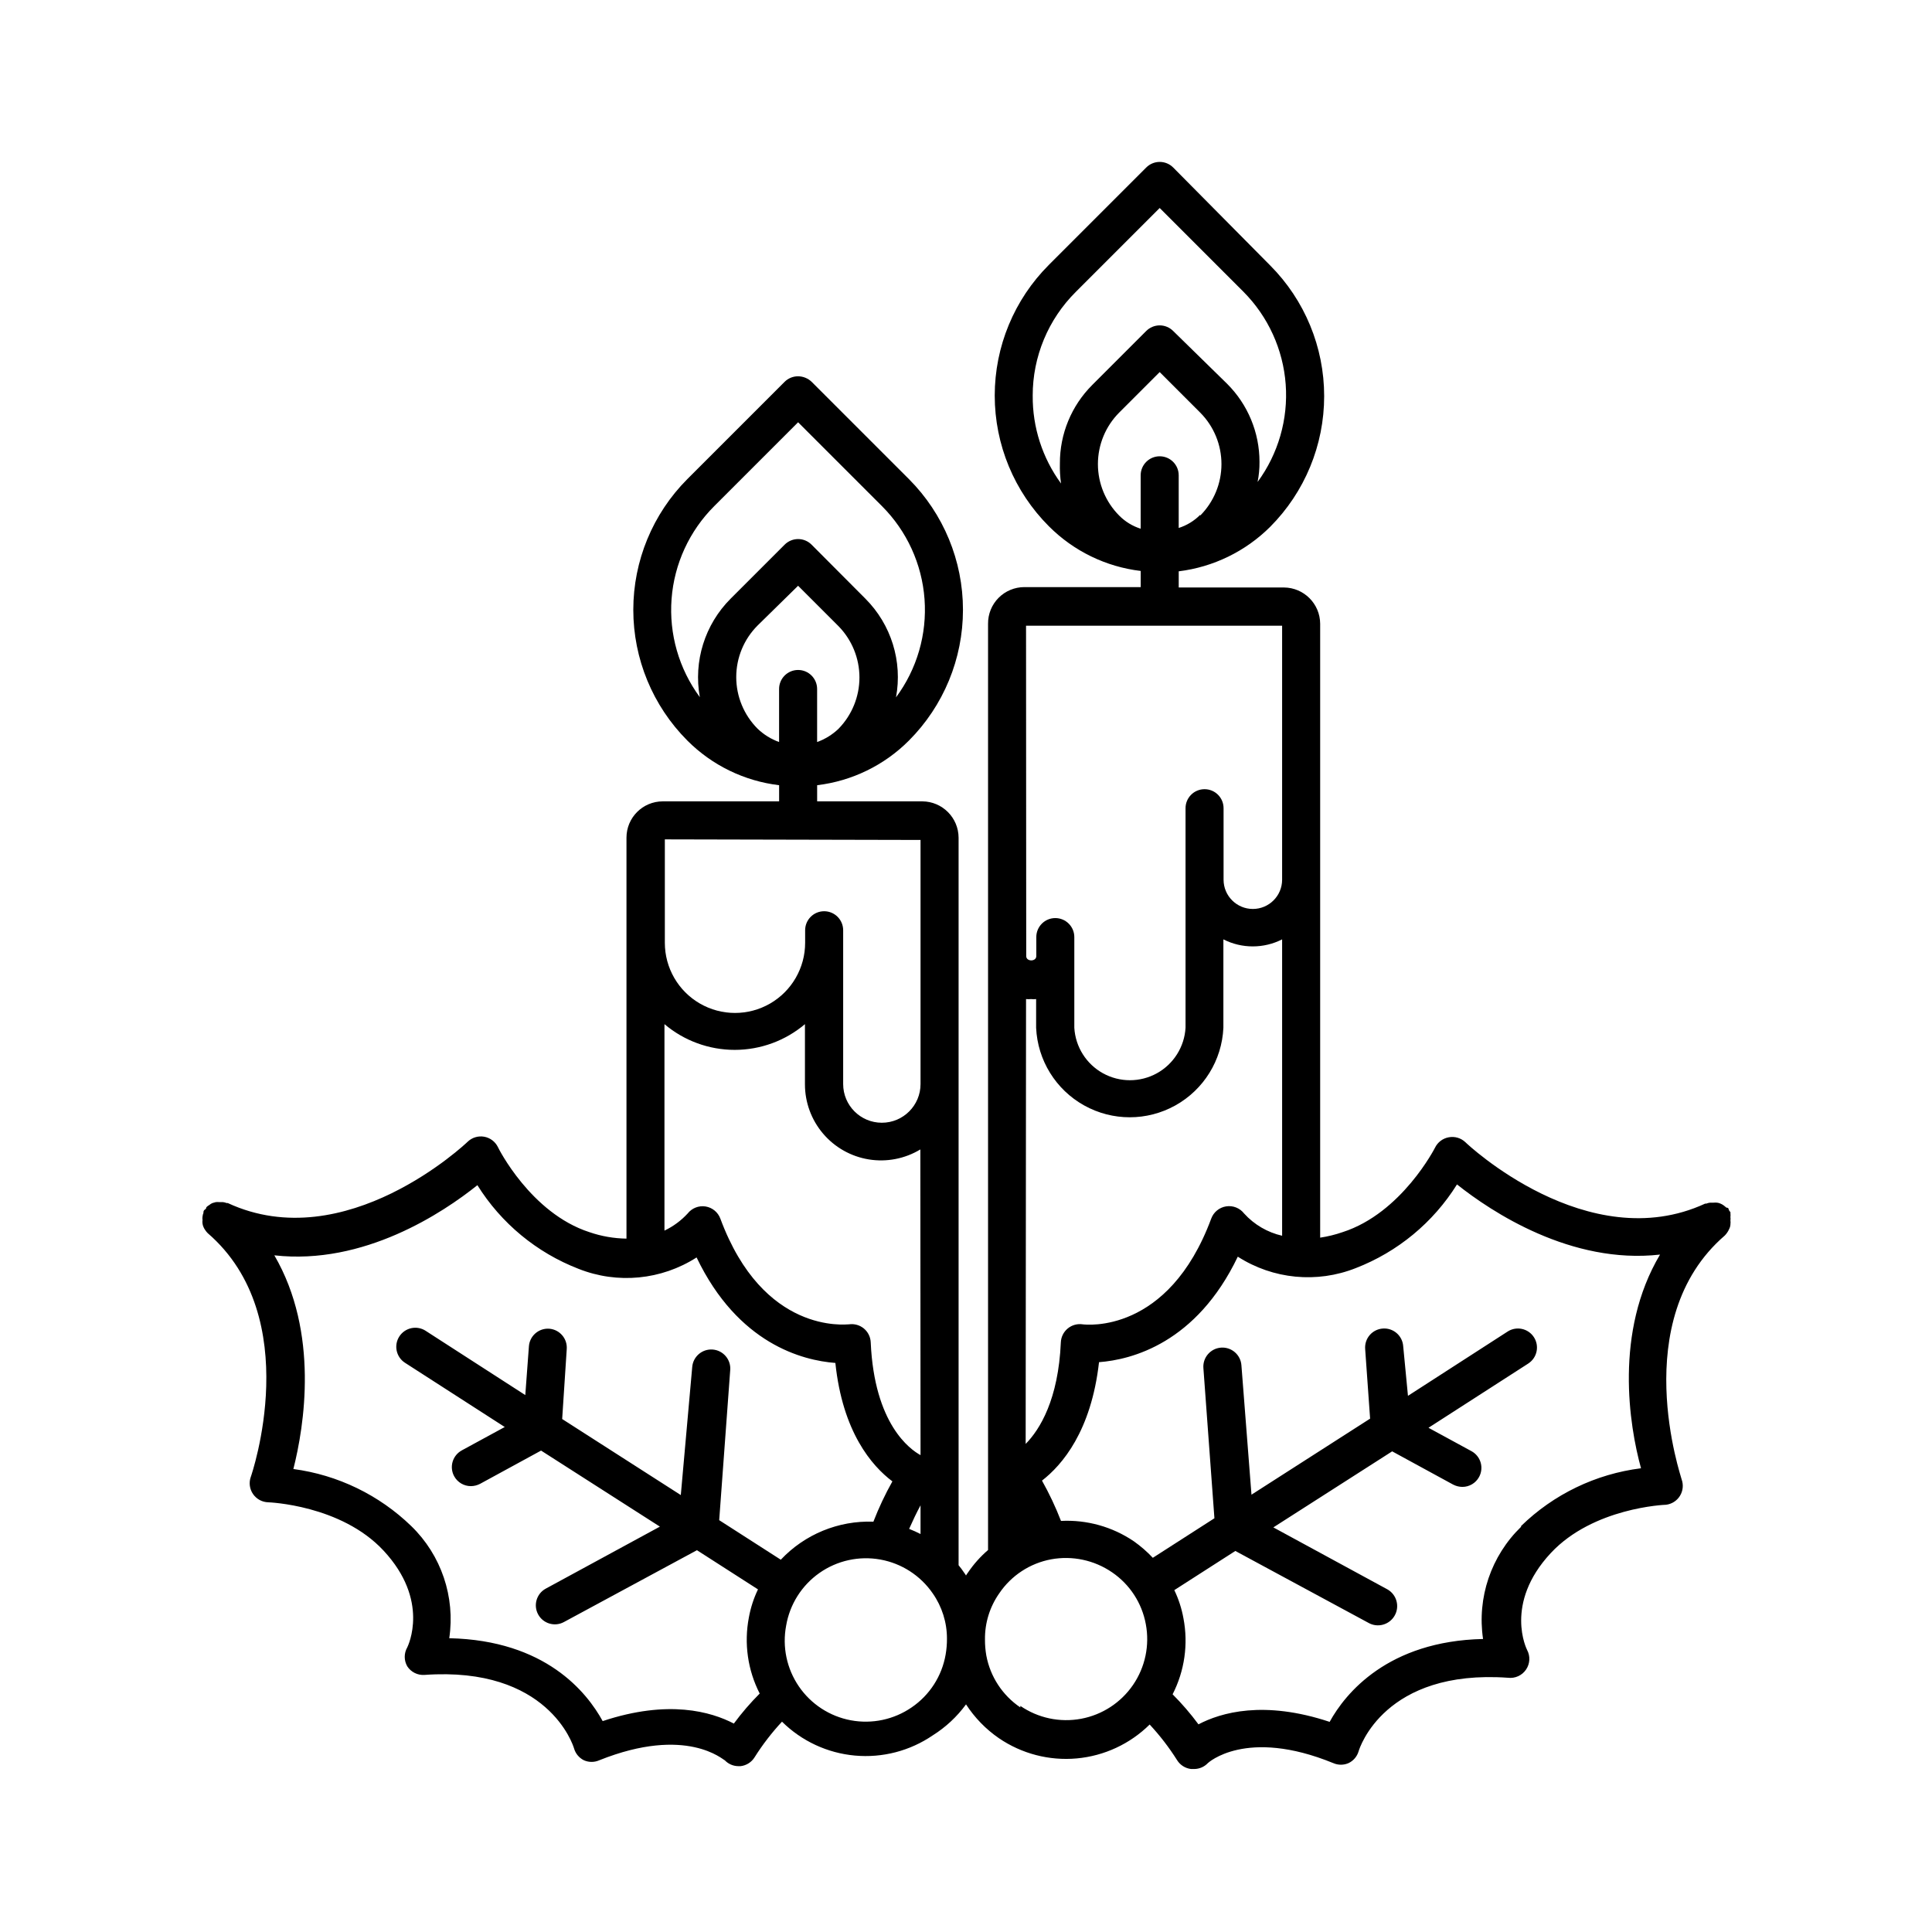 <?xml version="1.0" encoding="UTF-8"?>
<!-- Uploaded to: SVG Repo, www.svgrepo.com, Generator: SVG Repo Mixer Tools -->
<svg fill="#000000" width="800px" height="800px" version="1.1" viewBox="144 144 512 512" xmlns="http://www.w3.org/2000/svg">
 <path d="m602.58 468.41c0.051-0.316 0.051-0.637 0-0.957 0.047-0.297 0.047-0.605 0-0.906 0.043-0.332 0.043-0.672 0-1.008 0.023-0.098 0.023-0.203 0-0.301 0 0-0.301-0.352-0.402-0.555-0.102-0.203 0-0.453-0.352-0.605-0.352-0.152 0 0-0.25 0l-0.805-0.656-0.008 0.004c-0.25-0.184-0.52-0.336-0.805-0.453-0.289-0.133-0.594-0.219-0.906-0.254-0.32-0.027-0.641-0.027-0.957 0h-0.906c-0.348 0.035-0.688 0.121-1.008 0.254h-0.301c-31.137 14.359-63.227-15.922-63.531-16.273h-0.004c-1.164-1.113-2.797-1.602-4.383-1.312-1.602 0.277-2.969 1.309-3.676 2.773 0 0-8.816 17.328-24.484 22.367-1.934 0.672-3.922 1.16-5.945 1.461v-162.68c-0.027-5.305-4.32-9.594-9.625-9.621h-27.859v-4.285c9.164-1.125 17.691-5.273 24.234-11.789 9.164-9.195 14.309-21.652 14.309-34.637s-5.144-25.438-14.309-34.637l-25.695-25.945c-0.945-0.953-2.234-1.488-3.578-1.488s-2.629 0.535-3.578 1.488l-25.797 25.797h0.004c-9.191 9.184-14.352 21.645-14.352 34.637 0 12.992 5.16 25.449 14.352 34.637 6.547 6.57 15.121 10.742 24.332 11.84v4.281h-30.832c-2.57 0-5.031 1.027-6.84 2.852-1.809 1.828-2.809 4.301-2.781 6.871v245.46c-2.039 1.75-3.836 3.769-5.34 5.996-0.188 0.238-0.355 0.492-0.504 0.754-0.152-0.262-0.32-0.516-0.504-0.754-0.449-0.684-0.938-1.34-1.461-1.965v-192.81c-0.027-5.305-4.32-9.598-9.625-9.625h-27.859v-4.281c9.211-1.098 17.785-5.269 24.332-11.84 9.168-9.195 14.312-21.652 14.312-34.637s-5.144-25.438-14.312-34.637l-25.797-25.797 0.004 0.004c-0.965-0.922-2.242-1.445-3.578-1.461-1.34-0.008-2.625 0.516-3.578 1.461l-25.797 25.797 0.004-0.004c-9.164 9.199-14.312 21.652-14.312 34.637s5.148 25.441 14.312 34.637c6.551 6.57 15.121 10.742 24.332 11.84v4.281h-30.832c-5.312 0-9.621 4.309-9.621 9.625v27.859 0.555 77.84c-3.348-0.047-6.664-0.625-9.824-1.715-15.566-5.039-24.184-22.371-24.234-22.52-0.707-1.461-2.07-2.492-3.668-2.773-1.598-0.277-3.234 0.227-4.394 1.363-0.301 0.301-32.293 30.684-63.531 16.223h-0.301c-0.32-0.133-0.66-0.215-1.008-0.254h-0.906c-0.316-0.027-0.637-0.027-0.957 0l-0.906 0.25v0.004c-0.297 0.117-0.57 0.289-0.809 0.504-0.297 0.156-0.57 0.359-0.805 0.605 0 0 0 0.402-0.352 0.605-0.352 0.203-0.301 0.352-0.402 0.555v-0.004c-0.023 0.102-0.023 0.203 0 0.305-0.133 0.32-0.219 0.66-0.254 1.008-0.051 0.297-0.051 0.605 0 0.906-0.051 0.316-0.051 0.641 0 0.957 0.039 0.312 0.121 0.617 0.254 0.906 0.121 0.285 0.273 0.555 0.453 0.805 0.188 0.293 0.41 0.562 0.652 0.809 25.996 22.418 11.586 64.184 11.438 64.59v-0.004c-0.551 1.527-0.336 3.227 0.586 4.566 0.918 1.34 2.426 2.152 4.051 2.188 0 0 19.246 0.656 30.531 12.797 12.344 13.25 6.5 25.191 6.297 25.645v-0.004c-0.902 1.559-0.902 3.481 0 5.039 1 1.535 2.758 2.402 4.582 2.266 32.695-2.316 39.348 18.59 39.598 19.445l0.004 0.004c0.383 1.383 1.336 2.535 2.621 3.172 1.297 0.578 2.781 0.578 4.078 0 23.176-9.27 32.898 0 33.25 0h0.004c0.945 0.996 2.254 1.559 3.625 1.562h0.555c1.543-0.172 2.918-1.047 3.731-2.367 2.117-3.359 4.547-6.512 7.254-9.422 5.203 5.148 12.035 8.324 19.324 8.984 7.289 0.664 14.582-1.23 20.629-5.356 3.43-2.156 6.422-4.941 8.816-8.211 2.289 3.531 5.25 6.578 8.715 8.965 6.047 4.125 13.336 6.019 20.625 5.359 7.289-0.664 14.121-3.84 19.328-8.984 2.703 2.906 5.133 6.062 7.254 9.422 0.812 1.32 2.188 2.191 3.727 2.367h0.809c1.371-0.008 2.68-0.57 3.625-1.562 0 0 10.078-9.473 33.25 0h0.004c1.285 0.562 2.742 0.562 4.027 0 1.297-0.613 2.266-1.75 2.672-3.125 0.25-0.906 6.902-21.816 39.598-19.496 1.875 0.23 3.719-0.609 4.777-2.168 1.062-1.559 1.164-3.582 0.262-5.238 0 0-6.246-12.191 6.297-25.645 11.234-12.043 30.23-12.797 30.531-12.797 1.535-0.18 2.898-1.055 3.703-2.371 0.809-1.316 0.965-2.93 0.43-4.379 0-0.402-14.559-42.168 11.438-64.59 0.242-0.246 0.465-0.516 0.652-0.805 0.184-0.25 0.332-0.523 0.453-0.805 0.246-0.434 0.387-0.918 0.406-1.414zm-140.52-187.97c-1.586 1.602-3.539 2.793-5.691 3.477v-13.957c0-2.781-2.254-5.039-5.039-5.039-2.781 0-5.039 2.258-5.039 5.039v14.156c-2.148-0.68-4.102-1.875-5.691-3.477-3.613-3.625-5.641-8.535-5.641-13.652 0-5.117 2.027-10.027 5.641-13.652l10.73-10.73 10.73 10.73c3.613 3.625 5.641 8.535 5.641 13.652 0 5.117-2.027 10.027-5.641 13.652zm-44.383-31.59c-0.012-10.328 4.106-20.23 11.434-27.508l22.219-22.219 22.219 22.219c6.527 6.574 10.488 15.262 11.172 24.5 0.684 9.238-1.957 18.418-7.445 25.883 0.348-1.742 0.52-3.516 0.504-5.293 0.012-7.789-3.09-15.262-8.613-20.754l-14.258-13.957c-0.945-0.953-2.234-1.492-3.578-1.492s-2.629 0.539-3.578 1.492l-14.309 14.309h0.004c-5.512 5.5-8.594 12.973-8.566 20.758-0.051 1.785 0.051 3.57 0.301 5.34-4.941-6.75-7.574-14.914-7.504-23.277zm-51.441 88.27c-1.629 1.559-3.566 2.762-5.691 3.523v-14.055c0-2.781-2.258-5.039-5.039-5.039s-5.039 2.258-5.039 5.039v14.055c-2.121-0.762-4.062-1.965-5.691-3.523-3.629-3.629-5.664-8.551-5.664-13.68 0-5.133 2.035-10.051 5.664-13.68l10.73-10.527 10.73 10.73c3.543 3.633 5.527 8.504 5.527 13.578 0 5.07-1.984 9.945-5.527 13.578zm-32.949-58.996 22.219-22.219 22.219 22.219c6.598 6.594 10.602 15.344 11.285 24.648 0.684 9.301-1.996 18.543-7.559 26.031 1.766-9.52-1.27-19.297-8.109-26.145l-14.258-14.309c-0.945-0.953-2.234-1.492-3.578-1.492s-2.629 0.539-3.578 1.492l-14.309 14.309c-6.832 6.832-9.883 16.586-8.16 26.098-5.535-7.5-8.191-16.738-7.488-26.031 0.703-9.289 4.719-18.023 11.316-24.602zm82.625 130.64c0.438 0.047 0.875 0.047 1.312 0 0.449 0.051 0.906 0.051 1.359 0v7.609-0.004c0.387 8.602 5.199 16.387 12.719 20.578 7.516 4.191 16.668 4.191 24.188 0 7.519-4.191 12.332-11.977 12.719-20.578v-23.426c4.891 2.484 10.676 2.484 15.566 0v78.543c-3.883-0.887-7.398-2.945-10.074-5.894-1.125-1.449-2.949-2.176-4.762-1.891-1.812 0.281-3.328 1.527-3.957 3.25-11.387 30.684-33.199 28.113-34.059 28.012h0.004c-1.426-0.215-2.875 0.188-3.981 1.109-1.098 0.914-1.758 2.25-1.816 3.68-0.656 15.113-5.543 23.074-9.32 26.902zm0-98.949h67.863v67.309c0 4.285-3.473 7.758-7.758 7.758-4.285 0-7.758-3.473-7.758-7.758v-0.301-18.641c0-2.785-2.258-5.039-5.039-5.039s-5.039 2.254-5.039 5.039v58.188c-0.297 5.062-3.168 9.617-7.606 12.066-4.438 2.445-9.82 2.445-14.262 0-4.438-2.449-7.309-7.004-7.606-12.066v-24.031c0-2.781-2.254-5.039-5.039-5.039-2.781 0-5.035 2.258-5.035 5.039v5.039c0 1.512-2.672 1.512-2.672 0zm-27.961 219.81c-2.769-1.512-12.242-8.211-13.199-29.875-0.055-1.43-0.715-2.766-1.812-3.68-1.098-0.906-2.523-1.309-3.93-1.109-0.906 0-22.723 2.719-34.109-28.012-0.633-1.703-2.133-2.938-3.93-3.223-1.801-0.281-3.609 0.434-4.734 1.863-1.742 1.891-3.828 3.43-6.148 4.535v-54.715c5.203 4.406 11.801 6.82 18.617 6.82 6.816 0 13.41-2.414 18.613-6.82v15.922c-0.008 4.789 1.691 9.426 4.789 13.074 3.098 3.652 7.394 6.082 12.121 6.852s9.574-0.168 13.672-2.644zm0 13.301v7.609-0.004c-0.984-0.504-1.992-0.957-3.023-1.359 0.957-2.164 1.965-4.281 3.023-6.246zm0-176.33v64.688c0 5.664-4.59 10.254-10.254 10.254-5.66 0-10.25-4.59-10.25-10.254v-40.758c0-1.336-0.531-2.617-1.477-3.562-0.945-0.945-2.227-1.477-3.562-1.477-2.781 0-5.039 2.258-5.039 5.039v3.324c0 6.641-3.543 12.781-9.293 16.102-5.754 3.32-12.84 3.32-18.59 0-5.754-3.32-9.297-9.461-9.297-16.102v-27.406zm-49.473 234.17c-5.996-3.125-17.332-6.449-34.762-0.656-4.18-7.609-15.113-21.41-40.656-21.965h-0.004c1.629-10.953-2.125-22.02-10.074-29.723-8.527-8.254-19.477-13.551-31.238-15.117 2.871-11.285 6.902-36.125-5.039-56.629 23.73 2.672 44.688-11.285 53.809-18.59 6.301 10.094 15.707 17.875 26.801 22.168 10.309 4.094 21.957 2.969 31.289-3.019 10.984 22.922 28.113 27.305 36.777 27.961 1.914 18.289 9.621 27.258 15.113 31.387-1.93 3.438-3.613 7.004-5.035 10.68-9.25-0.336-18.195 3.336-24.539 10.078l-16.324-10.48 2.922-39.801h0.004c0.207-2.781-1.879-5.207-4.66-5.418-2.785-0.207-5.207 1.879-5.418 4.66l-3.023 33.906-31.438-20.152 1.211-18.539c0.203-2.766-1.871-5.176-4.637-5.391-1.336-0.098-2.656 0.344-3.668 1.223s-1.633 2.125-1.723 3.465l-0.957 12.898-26.398-17.027v-0.004c-1.121-0.727-2.488-0.98-3.797-0.703-1.309 0.281-2.453 1.066-3.18 2.188-1.52 2.34-0.852 5.465 1.484 6.981l26.449 17.027-11.387 6.195v0.004c-1.176 0.637-2.051 1.719-2.43 3.004-0.379 1.289-0.23 2.672 0.414 3.848 0.887 1.617 2.59 2.625 4.434 2.617 0.844-0.008 1.672-0.215 2.422-0.605l16.172-8.816 31.488 20.152-30.23 16.426c-2.449 1.32-3.363 4.379-2.039 6.828 1.32 2.445 4.379 3.359 6.824 2.039l35.266-19.043 16.172 10.379h0.004c-1.137 2.363-1.949 4.871-2.418 7.453-1.316 6.852-0.305 13.945 2.871 20.152-2.477 2.481-4.769 5.144-6.852 7.961zm47.105-4.281c-4.699 3.231-10.488 4.457-16.09 3.414-5.606-1.043-10.566-4.273-13.785-8.98-3.219-4.703-4.434-10.496-3.375-16.098 0.957-5.648 4.137-10.676 8.824-13.969 4.688-3.293 10.496-4.574 16.137-3.559 5.637 1.016 10.637 4.242 13.883 8.961 2.461 3.516 3.781 7.703 3.777 11.992 0.008 1.418-0.109 2.836-0.352 4.231-0.984 5.699-4.238 10.758-9.02 14.008zm28.816 0c-4.723-3.195-7.973-8.148-9.016-13.754-0.242-1.398-0.363-2.812-0.355-4.231-0.055-4.379 1.266-8.66 3.781-12.246 3.191-4.723 8.145-7.973 13.754-9.016 5.613-1.027 11.406 0.203 16.121 3.426 4.711 3.199 7.941 8.152 8.969 13.754 1.055 5.602-0.16 11.395-3.379 16.098-3.219 4.707-8.18 7.938-13.781 8.98-5.606 1.043-11.395-0.184-16.094-3.414zm132.7-47.863c-7.949 7.707-11.703 18.773-10.074 29.727-25.191 0.555-36.477 14.359-40.656 21.965-17.434-5.793-28.816-2.469-34.762 0.656h-0.004c-2.082-2.82-4.375-5.481-6.852-7.961 3.18-6.211 4.188-13.301 2.871-20.152-0.469-2.582-1.281-5.09-2.418-7.457l16.172-10.379 35.266 19.043 0.004 0.004c2.449 1.391 5.559 0.531 6.953-1.918 1.391-2.445 0.531-5.559-1.918-6.949l-30.23-16.426 31.488-20.152 16.172 8.816h0.004c0.746 0.387 1.574 0.594 2.418 0.605 1.848 0.004 3.547-1 4.434-2.621 0.645-1.176 0.793-2.559 0.418-3.844-0.379-1.285-1.254-2.367-2.434-3.008l-11.387-6.195 26.449-17.027v-0.004c2.34-1.516 3.004-4.641 1.488-6.977-1.516-2.336-4.641-3.004-6.977-1.484l-26.398 17.027-1.262-13.148c-0.09-1.34-0.711-2.586-1.723-3.465-1.012-0.879-2.332-1.32-3.668-1.223-1.348 0.09-2.602 0.719-3.484 1.738-0.879 1.023-1.312 2.359-1.203 3.703l1.309 18.438-31.438 20.152-2.668-34.309c-0.207-2.781-2.633-4.867-5.414-4.66-2.785 0.211-4.871 2.637-4.66 5.418l2.922 39.801-16.324 10.48c-1.527-1.629-3.215-3.098-5.039-4.383-5.676-3.848-12.449-5.742-19.297-5.394-1.422-3.672-3.106-7.242-5.035-10.68 5.34-4.133 13.047-13.098 15.113-31.387 8.664-0.656 25.797-5.039 36.777-27.961 9.332 5.988 20.98 7.117 31.285 3.023 11.098-4.297 20.504-12.074 26.805-22.168 9.117 7.254 30.23 21.262 53.809 18.59-12.191 20.504-8.16 45.344-5.039 56.629-11.984 1.504-23.148 6.883-31.793 15.316z"/>
</svg>